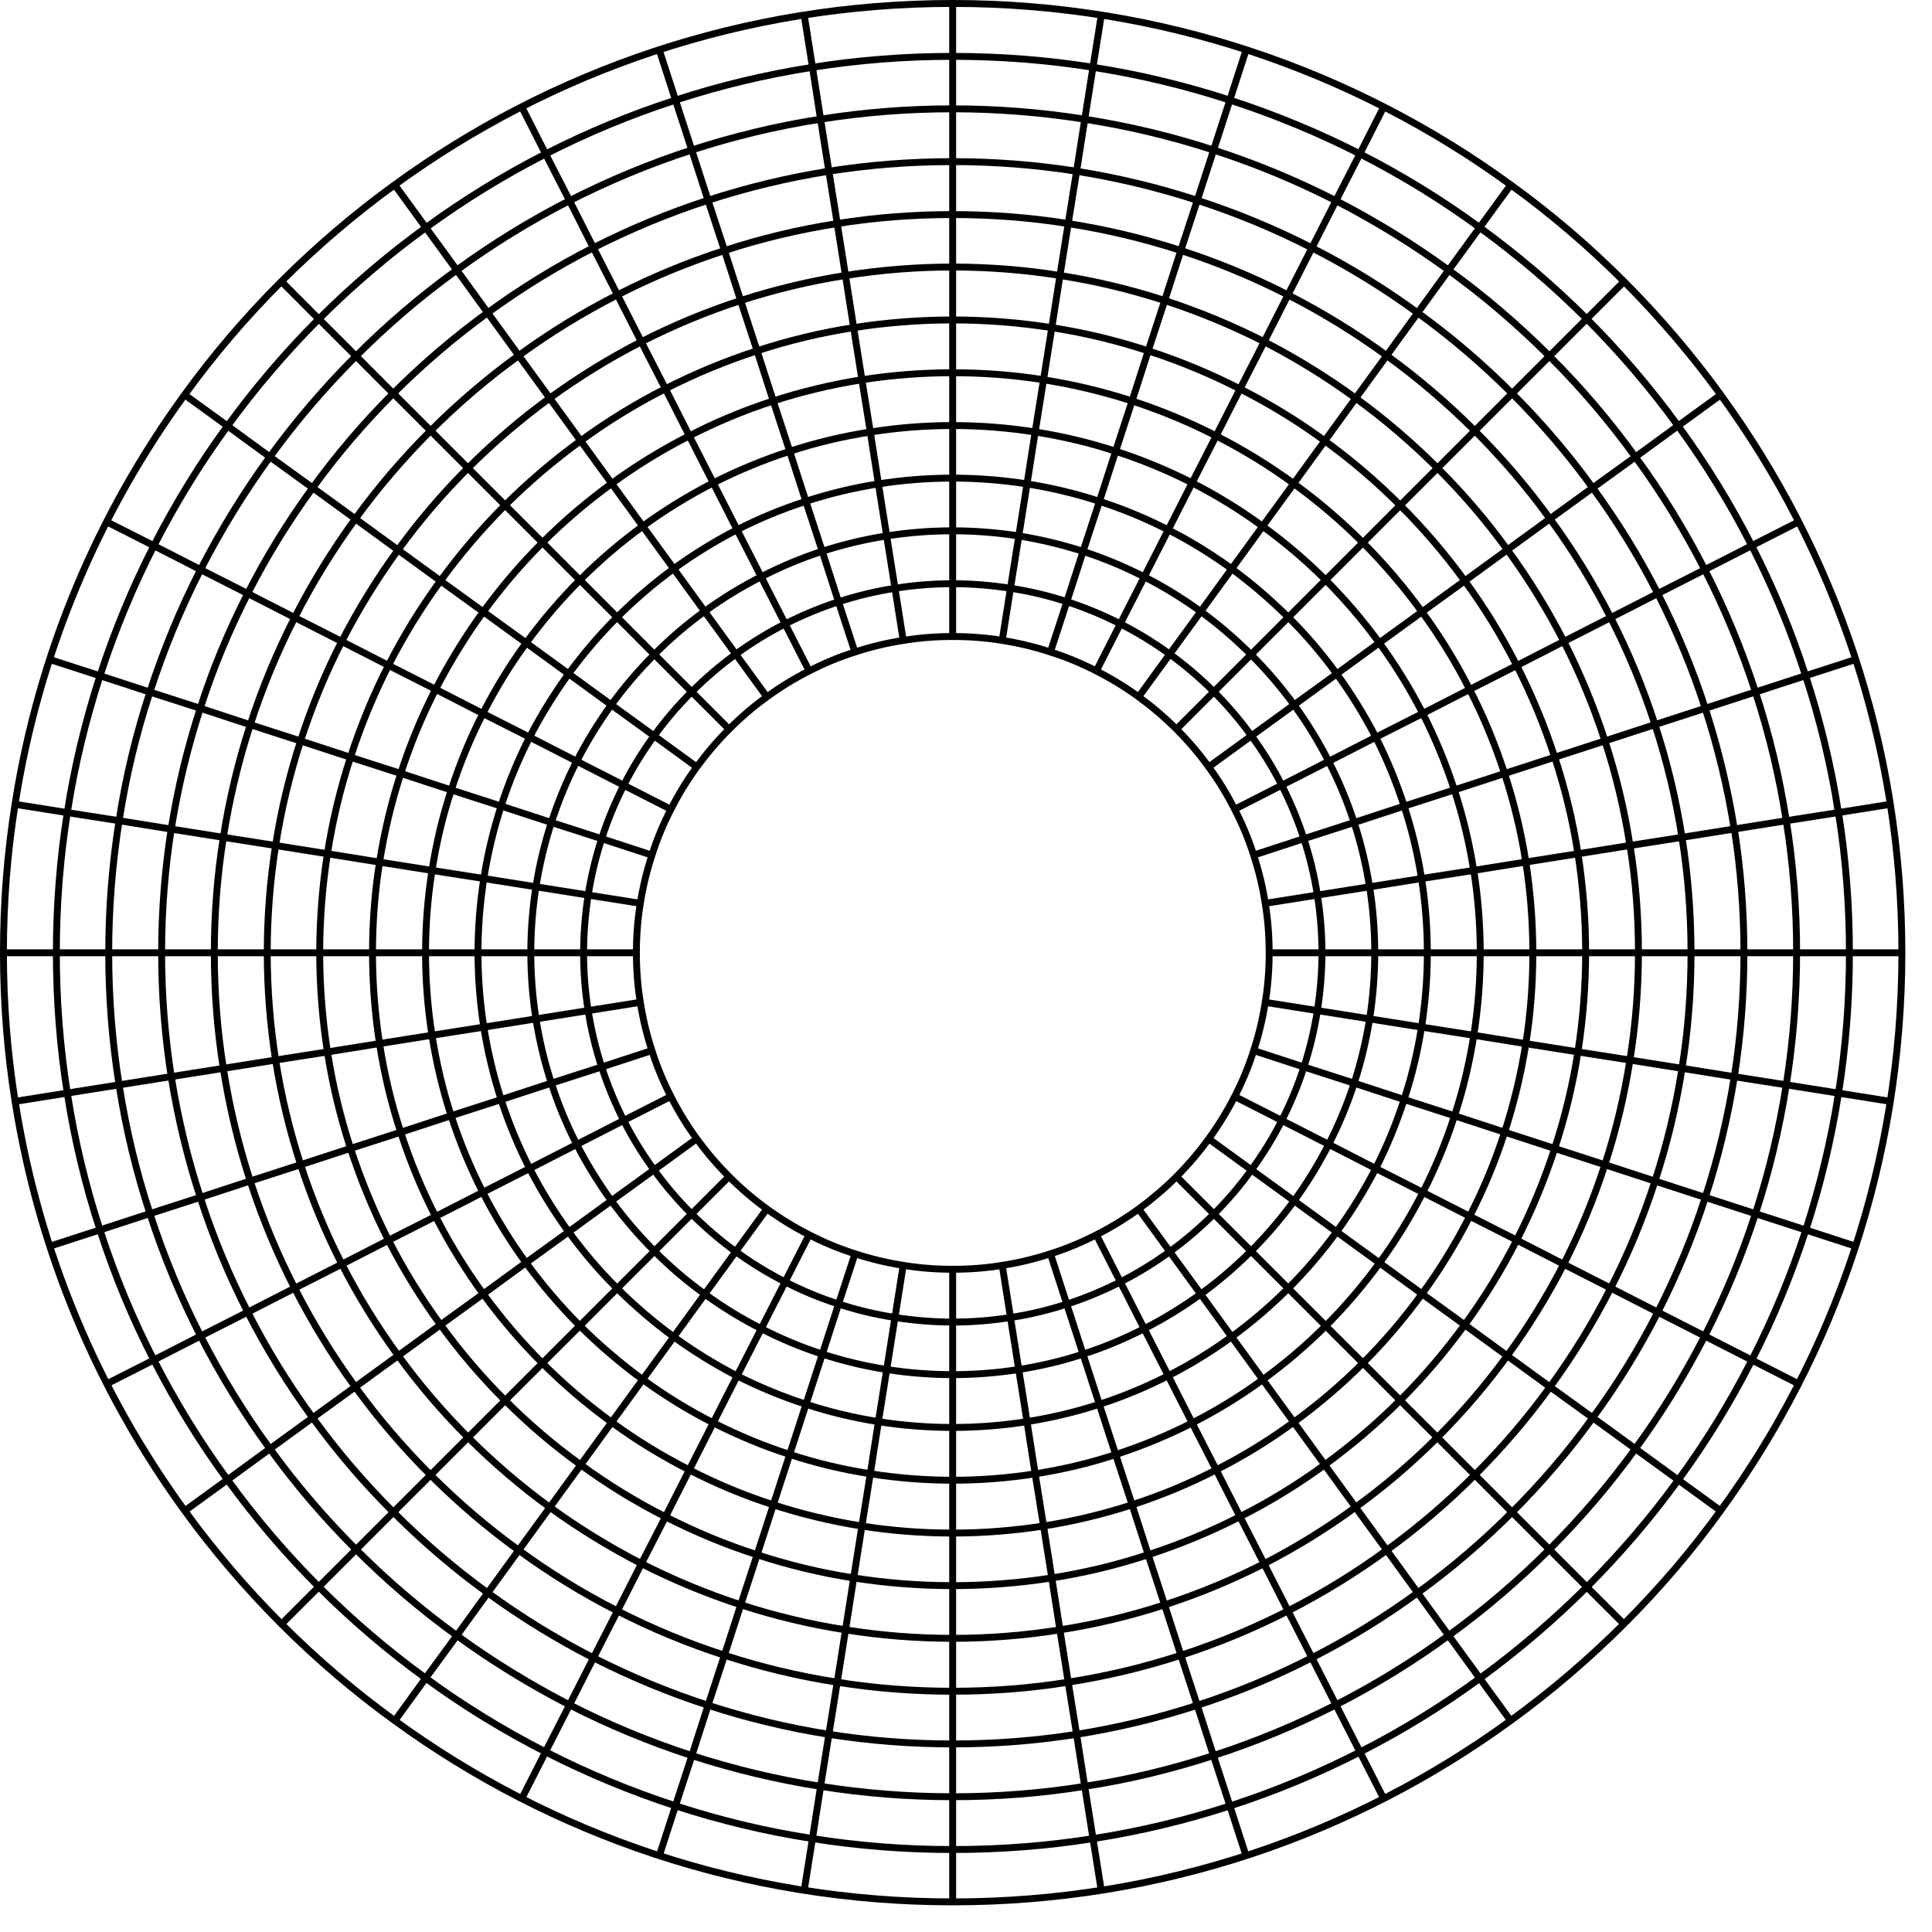 <?xml version="1.0" encoding="UTF-8"?> <svg xmlns="http://www.w3.org/2000/svg" width="70" height="70" viewBox="0 0 70 70" fill="none"><path d="M57.172 30.933C56.986 29.732 56.702 28.563 56.33 27.435C55.958 26.286 55.497 25.178 54.955 24.114C54.409 23.038 53.778 22.011 53.07 21.044C52.362 20.073 51.582 19.159 50.732 18.31C49.887 17.461 48.973 16.68 47.998 15.972C47.032 15.264 46.004 14.633 44.928 14.091C43.864 13.545 42.752 13.084 41.603 12.712C40.471 12.34 39.306 12.057 38.105 11.871C36.936 11.689 35.735 11.592 34.517 11.592C33.3 11.592 32.098 11.689 30.93 11.871C29.728 12.057 28.559 12.34 27.427 12.712C26.278 13.084 25.17 13.545 24.106 14.087C23.03 14.633 22.003 15.264 21.036 15.972C20.061 16.68 19.147 17.461 18.298 18.306C17.448 19.155 16.668 20.073 15.96 21.044C15.252 22.011 14.625 23.034 14.075 24.106C13.533 25.174 13.072 26.286 12.7 27.435C12.332 28.567 12.049 29.732 11.863 30.933C11.681 32.102 11.584 33.304 11.584 34.521C11.584 35.739 11.681 36.94 11.863 38.109C12.049 39.31 12.332 40.475 12.7 41.608C13.076 42.756 13.533 43.868 14.075 44.936C14.625 46.008 15.252 47.032 15.96 47.998C16.668 48.973 17.448 49.891 18.298 50.736C19.147 51.586 20.061 52.367 21.036 53.07C22.003 53.778 23.03 54.409 24.106 54.955C25.17 55.497 26.278 55.962 27.427 56.33C28.559 56.702 29.728 56.986 30.93 57.172C32.098 57.354 33.3 57.451 34.517 57.451C35.735 57.451 36.936 57.354 38.105 57.172C39.306 56.986 40.471 56.702 41.603 56.33C42.752 55.958 43.864 55.497 44.928 54.951C46.004 54.409 47.032 53.778 47.998 53.07C48.969 52.362 49.883 51.582 50.732 50.736C51.586 49.883 52.362 48.969 53.07 47.998C53.778 47.032 54.409 46.004 54.955 44.928C55.497 43.864 55.958 42.756 56.33 41.608C56.702 40.475 56.986 39.306 57.172 38.105C57.354 36.936 57.451 35.735 57.451 34.517C57.451 33.3 57.354 32.098 57.172 30.93V30.933ZM45.842 36.317C45.749 36.916 45.608 37.502 45.422 38.068C45.24 38.647 45.005 39.201 44.734 39.731C44.459 40.269 44.144 40.782 43.792 41.264C43.44 41.749 43.051 42.206 42.627 42.631C42.202 43.056 41.745 43.444 41.26 43.8C40.778 44.152 40.265 44.463 39.727 44.738C39.197 45.009 38.643 45.244 38.064 45.426C37.498 45.612 36.916 45.753 36.313 45.846C35.727 45.944 35.128 45.988 34.521 45.988C33.914 45.988 33.312 45.944 32.729 45.846C32.131 45.753 31.544 45.612 30.978 45.426C30.4 45.244 29.846 45.013 29.316 44.738C28.778 44.467 28.264 44.148 27.783 43.8C27.293 43.448 26.84 43.056 26.416 42.631C25.991 42.206 25.603 41.749 25.247 41.264C24.895 40.782 24.583 40.269 24.308 39.731C24.037 39.201 23.803 38.647 23.621 38.068C23.435 37.502 23.293 36.92 23.2 36.317C23.103 35.731 23.058 35.132 23.058 34.525C23.058 33.919 23.103 33.316 23.2 32.733C23.293 32.135 23.435 31.548 23.621 30.982C23.803 30.404 24.037 29.85 24.308 29.32C24.583 28.782 24.895 28.268 25.247 27.787C25.603 27.301 25.991 26.844 26.416 26.42C26.84 25.995 27.293 25.603 27.783 25.251C28.264 24.899 28.778 24.583 29.316 24.312C29.846 24.037 30.4 23.807 30.974 23.625C31.54 23.439 32.123 23.297 32.729 23.204C33.316 23.107 33.91 23.062 34.521 23.062C35.132 23.062 35.731 23.107 36.313 23.204C36.912 23.297 37.498 23.439 38.064 23.625C38.643 23.807 39.197 24.041 39.727 24.312C40.265 24.587 40.778 24.899 41.26 25.251C41.745 25.607 42.202 25.995 42.627 26.42C43.051 26.844 43.44 27.301 43.792 27.787C44.148 28.268 44.459 28.782 44.734 29.32C45.005 29.85 45.24 30.404 45.422 30.982C45.608 31.548 45.749 32.131 45.842 32.733C45.939 33.32 45.984 33.919 45.984 34.525C45.984 35.132 45.939 35.735 45.842 36.317Z" stroke="black" stroke-width="0.25" stroke-miterlimit="10"></path><path d="M62.345 14.306C61.285 12.846 60.112 11.475 58.842 10.2C57.568 8.926 56.197 7.753 54.737 6.698C49.062 2.564 42.073 0.125 34.517 0.125C26.962 0.125 19.976 2.564 14.302 6.694C12.842 7.753 11.47 8.926 10.196 10.196C8.922 11.47 7.749 12.842 6.69 14.302C3.559 18.601 1.403 23.653 0.546 29.138C0.267 30.893 0.125 32.689 0.125 34.517C0.125 36.345 0.267 38.145 0.546 39.897C1.407 45.381 3.563 50.433 6.69 54.733C7.749 56.193 8.926 57.564 10.196 58.838C11.47 60.112 12.842 61.285 14.302 62.341C19.976 66.474 26.962 68.909 34.517 68.909C42.073 68.909 49.058 66.474 54.733 62.341C56.193 61.281 57.564 60.108 58.838 58.838C60.112 57.564 61.289 56.193 62.341 54.733C66.474 49.058 68.909 42.073 68.909 34.517C68.909 26.962 66.474 19.976 62.341 14.302L62.345 14.306Z" stroke="black" stroke-width="0.25" stroke-miterlimit="10"></path><path d="M66.608 29.441C66.345 27.742 65.945 26.084 65.419 24.482C64.897 22.852 64.238 21.275 63.469 19.77C62.693 18.249 61.799 16.797 60.8 15.43C59.801 14.055 58.692 12.757 57.491 11.555C56.29 10.354 54.992 9.246 53.616 8.247C52.249 7.244 50.797 6.354 49.276 5.577C47.772 4.809 46.194 4.158 44.564 3.628C42.962 3.106 41.308 2.706 39.605 2.439C37.951 2.176 36.252 2.042 34.521 2.042C32.79 2.042 31.091 2.176 29.437 2.439C27.738 2.706 26.076 3.102 24.478 3.628C22.848 4.154 21.275 4.809 19.77 5.577C18.249 6.354 16.797 7.248 15.43 8.247C14.055 9.246 12.757 10.354 11.555 11.555C10.354 12.757 9.246 14.055 8.247 15.43C7.244 16.797 6.354 18.249 5.577 19.77C4.809 21.275 4.154 22.852 3.624 24.482C3.106 26.084 2.702 27.738 2.439 29.441C2.176 31.095 2.042 32.794 2.042 34.525C2.042 36.256 2.176 37.955 2.439 39.609C2.702 41.308 3.102 42.967 3.624 44.568C4.15 46.198 4.805 47.776 5.577 49.28C6.354 50.801 7.244 52.253 8.247 53.62C9.246 55 10.354 56.294 11.555 57.499C12.757 58.7 14.055 59.809 15.43 60.808C16.801 61.811 18.253 62.701 19.774 63.477C21.279 64.246 22.852 64.901 24.482 65.431C26.084 65.953 27.742 66.353 29.441 66.616C31.095 66.879 32.794 67.012 34.525 67.012C36.256 67.012 37.955 66.879 39.609 66.616C41.308 66.353 42.967 65.953 44.568 65.431C46.198 64.905 47.776 64.246 49.28 63.477C50.801 62.701 52.253 61.811 53.62 60.808C54.996 59.805 56.294 58.696 57.495 57.499C58.7 56.29 59.809 55 60.808 53.62C61.807 52.253 62.701 50.801 63.473 49.28C64.246 47.776 64.897 46.198 65.427 44.568C65.945 42.967 66.349 41.312 66.612 39.609C66.875 37.955 67.008 36.252 67.008 34.525C67.008 32.798 66.875 31.095 66.612 29.441H66.608Z" stroke="black" stroke-width="0.25" stroke-miterlimit="10"></path><path d="M64.719 29.736C64.472 28.135 64.096 26.577 63.603 25.069C63.105 23.532 62.49 22.051 61.766 20.636C61.034 19.208 60.197 17.837 59.251 16.551C58.312 15.252 57.269 14.031 56.136 12.902C55.004 11.77 53.786 10.726 52.488 9.788C51.202 8.849 49.83 8.008 48.403 7.272C46.983 6.548 45.507 5.933 43.97 5.436C42.465 4.946 40.904 4.57 39.302 4.319C37.741 4.073 36.147 3.943 34.517 3.943C32.887 3.943 31.294 4.069 29.732 4.319C28.131 4.566 26.573 4.946 25.061 5.436C23.528 5.933 22.047 6.552 20.632 7.272C19.204 8.004 17.833 8.845 16.547 9.788C15.248 10.726 14.027 11.77 12.898 12.902C11.766 14.035 10.722 15.252 9.78 16.551C8.841 17.837 8.004 19.208 7.268 20.636C6.544 22.055 5.929 23.536 5.432 25.073C4.938 26.577 4.562 28.135 4.315 29.736C4.069 31.298 3.939 32.891 3.939 34.521C3.939 36.151 4.065 37.745 4.315 39.306C4.562 40.908 4.938 42.461 5.432 43.97C5.929 45.507 6.544 46.987 7.268 48.407C8 49.834 8.837 51.206 9.78 52.492C10.722 53.79 11.766 55.012 12.898 56.14C14.031 57.273 15.248 58.316 16.547 59.255C17.833 60.193 19.204 61.034 20.632 61.77C22.051 62.494 23.528 63.109 25.065 63.607C26.569 64.096 28.131 64.472 29.732 64.723C31.29 64.97 32.887 65.099 34.517 65.099C36.147 65.099 37.745 64.974 39.302 64.723C40.904 64.476 42.457 64.1 43.966 63.607C45.503 63.109 46.983 62.494 48.403 61.77C49.83 61.038 51.202 60.197 52.488 59.255C53.786 58.316 55.008 57.273 56.136 56.14C57.269 55.008 58.312 53.79 59.251 52.492C60.193 51.206 61.03 49.834 61.766 48.407C62.49 46.987 63.105 45.511 63.603 43.974C64.096 42.469 64.468 40.908 64.719 39.306C64.966 37.745 65.095 36.151 65.095 34.521C65.095 32.891 64.97 31.298 64.719 29.736Z" stroke="black" stroke-width="0.25" stroke-miterlimit="10"></path><path d="M62.834 30.036C62.596 28.539 62.244 27.079 61.783 25.663C61.322 24.223 60.739 22.836 60.064 21.505C59.38 20.163 58.591 18.884 57.706 17.675C56.828 16.462 55.849 15.317 54.785 14.253C53.721 13.189 52.581 12.211 51.363 11.333C50.154 10.451 48.872 9.662 47.529 8.979C46.202 8.299 44.811 7.721 43.375 7.256C41.959 6.795 40.499 6.443 39.003 6.204C37.543 5.974 36.042 5.856 34.517 5.856C32.992 5.856 31.492 5.974 30.032 6.204C28.531 6.443 27.071 6.795 25.655 7.256C24.219 7.721 22.832 8.299 21.501 8.975C20.159 9.658 18.88 10.447 17.671 11.329C16.458 12.211 15.313 13.189 14.249 14.253C13.185 15.317 12.211 16.457 11.329 17.675C10.447 18.884 9.658 20.163 8.975 21.505C8.295 22.836 7.717 24.223 7.256 25.663C6.795 27.079 6.443 28.539 6.204 30.04C5.974 31.5 5.856 32.996 5.856 34.521C5.856 36.046 5.974 37.543 6.204 39.003C6.443 40.503 6.795 41.964 7.256 43.379C7.717 44.819 8.295 46.206 8.975 47.537C9.658 48.88 10.447 50.158 11.329 51.367C12.211 52.585 13.189 53.73 14.253 54.789C15.317 55.853 16.458 56.832 17.675 57.714C18.884 58.595 20.163 59.384 21.505 60.068C22.836 60.743 24.223 61.321 25.659 61.787C27.075 62.248 28.535 62.6 30.036 62.838C31.496 63.069 32.996 63.186 34.521 63.186C36.046 63.186 37.547 63.069 39.007 62.838C40.503 62.6 41.964 62.248 43.379 61.787C44.815 61.321 46.206 60.743 47.533 60.063C48.876 59.38 50.158 58.591 51.367 57.709C52.581 56.832 53.725 55.853 54.789 54.789C55.853 53.725 56.832 52.585 57.709 51.367C58.595 50.158 59.384 48.88 60.068 47.537C60.743 46.206 61.325 44.819 61.787 43.379C62.248 41.964 62.6 40.503 62.838 39.007C63.069 37.547 63.186 36.046 63.186 34.521C63.186 32.996 63.069 31.496 62.838 30.036H62.834Z" stroke="black" stroke-width="0.25" stroke-miterlimit="10"></path><path d="M60.941 30.339C60.723 28.936 60.395 27.572 59.962 26.254C59.53 24.911 58.992 23.617 58.357 22.375C57.718 21.121 56.986 19.924 56.16 18.799C55.339 17.663 54.425 16.599 53.434 15.608C52.443 14.617 51.376 13.703 50.239 12.882C49.11 12.057 47.917 11.325 46.667 10.686C45.426 10.051 44.131 9.513 42.785 9.076C41.466 8.647 40.103 8.32 38.703 8.101C37.34 7.883 35.945 7.774 34.517 7.774C33.089 7.774 31.698 7.883 30.331 8.101C28.927 8.32 27.564 8.647 26.246 9.08C24.903 9.513 23.609 10.051 22.367 10.686C21.117 11.325 19.92 12.057 18.795 12.882C17.659 13.703 16.591 14.617 15.6 15.608C14.609 16.599 13.695 17.667 12.87 18.803C12.049 19.932 11.313 21.125 10.678 22.375C10.043 23.617 9.505 24.911 9.068 26.258C8.639 27.576 8.311 28.939 8.093 30.339C7.875 31.702 7.765 33.097 7.765 34.525C7.765 35.953 7.875 37.344 8.093 38.712C8.311 40.111 8.639 41.474 9.068 42.793C9.505 44.139 10.043 45.434 10.678 46.675C11.317 47.925 12.049 49.123 12.87 50.247C13.695 51.384 14.609 52.451 15.6 53.442C16.591 54.433 17.659 55.347 18.795 56.169C19.924 56.994 21.117 57.73 22.367 58.365C23.609 59 24.903 59.538 26.246 59.971C27.564 60.403 28.927 60.731 30.331 60.949C31.694 61.168 33.089 61.277 34.517 61.277C35.945 61.277 37.336 61.168 38.703 60.949C40.103 60.731 41.466 60.403 42.785 59.974C44.131 59.538 45.426 59 46.667 58.365C47.917 57.726 49.114 56.994 50.239 56.169C51.376 55.347 52.443 54.433 53.434 53.442C54.425 52.451 55.339 51.388 56.16 50.251C56.986 49.123 57.718 47.929 58.357 46.675C58.992 45.434 59.53 44.139 59.962 42.797C60.395 41.478 60.723 40.115 60.941 38.712C61.16 37.348 61.269 35.953 61.269 34.525C61.269 33.097 61.16 31.706 60.941 30.339Z" stroke="black" stroke-width="0.25" stroke-miterlimit="10"></path><path d="M59.056 30.634C58.854 29.336 58.551 28.066 58.15 26.844C57.746 25.595 57.244 24.389 56.662 23.241C56.067 22.08 55.38 20.967 54.615 19.92C53.851 18.864 53.001 17.873 52.083 16.959C51.161 16.041 50.174 15.191 49.118 14.427C48.071 13.663 46.963 12.979 45.802 12.38C44.649 11.794 43.448 11.296 42.198 10.888C40.977 10.492 39.706 10.184 38.408 9.982C37.142 9.78 35.844 9.675 34.521 9.675C33.199 9.675 31.9 9.78 30.634 9.982C29.332 10.184 28.066 10.492 26.84 10.888C25.595 11.292 24.389 11.794 23.241 12.38C22.08 12.975 20.967 13.663 19.92 14.423C18.864 15.191 17.877 16.041 16.959 16.955C16.037 17.877 15.191 18.864 14.427 19.92C13.663 20.967 12.983 22.076 12.384 23.236C11.794 24.385 11.296 25.59 10.892 26.84C10.496 28.062 10.188 29.332 9.986 30.63C9.788 31.896 9.683 33.194 9.683 34.517C9.683 35.84 9.788 37.138 9.986 38.404C10.188 39.703 10.496 40.972 10.892 42.194C11.296 43.444 11.798 44.649 12.384 45.798C12.979 46.959 13.663 48.067 14.427 49.114C15.191 50.17 16.041 51.161 16.959 52.079C17.877 52.997 18.868 53.847 19.92 54.611C20.967 55.372 22.08 56.055 23.241 56.654C24.389 57.24 25.595 57.738 26.84 58.146C28.066 58.543 29.332 58.85 30.634 59.052C31.9 59.255 33.199 59.36 34.521 59.36C35.844 59.36 37.142 59.255 38.408 59.052C39.706 58.85 40.977 58.543 42.198 58.146C43.448 57.742 44.649 57.24 45.802 56.654C46.963 56.059 48.071 55.372 49.118 54.607C50.174 53.843 51.165 52.993 52.083 52.075C53.001 51.157 53.851 50.166 54.615 49.114C55.38 48.067 56.063 46.955 56.662 45.794C57.248 44.645 57.746 43.44 58.15 42.19C58.551 40.968 58.854 39.698 59.056 38.4C59.259 37.134 59.364 35.836 59.364 34.513C59.364 33.191 59.263 31.892 59.056 30.626V30.634Z" stroke="black" stroke-width="0.25" stroke-miterlimit="10"></path><path d="M55.283 31.233C55.113 30.133 54.85 29.061 54.514 28.025C54.17 26.97 53.75 25.954 53.248 24.98C52.747 23.993 52.172 23.054 51.521 22.169C50.874 21.279 50.158 20.438 49.381 19.661C48.605 18.884 47.764 18.168 46.874 17.521C45.988 16.87 45.045 16.296 44.063 15.794C43.088 15.293 42.073 14.872 41.017 14.528C39.981 14.193 38.91 13.934 37.809 13.76C36.734 13.59 35.638 13.505 34.517 13.505C33.397 13.505 32.301 13.594 31.225 13.76C30.125 13.934 29.049 14.193 28.013 14.528C26.958 14.872 25.942 15.293 24.972 15.794C23.985 16.296 23.046 16.87 22.16 17.521C21.271 18.168 20.429 18.884 19.653 19.661C18.872 20.438 18.16 21.279 17.509 22.169C16.862 23.054 16.288 23.997 15.782 24.976C15.284 25.951 14.86 26.97 14.52 28.025C14.184 29.061 13.925 30.137 13.752 31.237C13.582 32.309 13.497 33.405 13.497 34.525C13.497 35.646 13.586 36.742 13.752 37.814C13.921 38.914 14.18 39.99 14.52 41.025C14.86 42.081 15.284 43.1 15.782 44.075C16.288 45.058 16.862 45.996 17.509 46.882C18.16 47.772 18.872 48.613 19.653 49.389C20.429 50.166 21.271 50.882 22.16 51.529C23.046 52.18 23.989 52.755 24.972 53.256C25.946 53.758 26.962 54.182 28.017 54.522C29.053 54.858 30.125 55.117 31.225 55.291C32.301 55.461 33.397 55.546 34.517 55.546C35.638 55.546 36.734 55.457 37.809 55.291C38.91 55.117 39.981 54.858 41.017 54.522C42.073 54.178 43.088 53.758 44.063 53.256C45.05 52.755 45.988 52.18 46.874 51.529C47.764 50.882 48.605 50.166 49.381 49.389C50.158 48.613 50.874 47.772 51.521 46.882C52.172 45.996 52.747 45.054 53.248 44.071C53.75 43.096 54.174 42.081 54.514 41.025C54.85 39.99 55.109 38.918 55.283 37.818C55.453 36.746 55.538 35.646 55.538 34.525C55.538 33.405 55.449 32.305 55.283 31.233Z" stroke="black" stroke-width="0.25" stroke-miterlimit="10"></path><path d="M53.394 31.536C53.236 30.533 53.002 29.562 52.694 28.62C52.383 27.661 51.998 26.735 51.549 25.849C51.092 24.956 50.562 24.098 49.976 23.293C49.386 22.484 48.738 21.724 48.031 21.016C47.323 20.308 46.558 19.657 45.749 19.07C44.944 18.48 44.091 17.954 43.197 17.497C42.315 17.048 41.385 16.66 40.426 16.352C39.488 16.041 38.513 15.81 37.51 15.653C36.535 15.499 35.536 15.418 34.521 15.418C33.506 15.418 32.507 15.499 31.532 15.653C30.529 15.81 29.558 16.041 28.612 16.352C27.653 16.664 26.727 17.048 25.841 17.497C24.947 17.954 24.094 18.48 23.289 19.066C22.48 19.657 21.72 20.304 21.012 21.016C20.304 21.724 19.657 22.484 19.066 23.293C18.476 24.098 17.95 24.956 17.497 25.849C17.044 26.735 16.66 27.661 16.352 28.62C16.041 29.558 15.81 30.533 15.653 31.536C15.499 32.511 15.418 33.51 15.418 34.525C15.418 35.54 15.499 36.539 15.653 37.514C15.81 38.517 16.041 39.488 16.348 40.431C16.66 41.389 17.044 42.319 17.497 43.205C17.95 44.099 18.476 44.953 19.062 45.757C19.653 46.566 20.304 47.331 21.012 48.039C21.72 48.746 22.484 49.394 23.293 49.988C24.098 50.575 24.951 51.1 25.845 51.553C26.731 52.002 27.657 52.391 28.616 52.698C29.558 53.01 30.533 53.24 31.536 53.398C32.511 53.551 33.51 53.632 34.525 53.632C35.541 53.632 36.539 53.551 37.514 53.398C38.517 53.24 39.492 53.01 40.431 52.698C41.389 52.387 42.319 52.002 43.201 51.553C44.099 51.096 44.953 50.571 45.757 49.984C46.566 49.394 47.327 48.746 48.035 48.039C48.746 47.327 49.394 46.566 49.984 45.757C50.575 44.953 51.096 44.099 51.553 43.205C52.002 42.319 52.391 41.389 52.698 40.431C53.01 39.492 53.24 38.517 53.398 37.514C53.551 36.539 53.632 35.54 53.632 34.525C53.632 33.51 53.551 32.511 53.398 31.536H53.394Z" stroke="black" stroke-width="0.25" stroke-miterlimit="10"></path><path d="M51.505 31.831C51.363 30.93 51.153 30.056 50.874 29.206C50.595 28.341 50.251 27.508 49.847 26.711C49.434 25.91 48.961 25.142 48.431 24.413C47.901 23.685 47.315 22.994 46.675 22.363C46.036 21.728 45.353 21.141 44.625 20.607C43.897 20.082 43.132 19.604 42.323 19.196C41.527 18.787 40.697 18.444 39.832 18.164C38.983 17.885 38.109 17.675 37.207 17.533C36.333 17.396 35.435 17.323 34.517 17.323C33.599 17.323 32.701 17.396 31.827 17.533C30.925 17.675 30.048 17.885 29.198 18.164C28.333 18.444 27.5 18.787 26.707 19.192C25.906 19.604 25.137 20.078 24.409 20.607C23.681 21.137 22.994 21.728 22.359 22.363C21.72 22.998 21.137 23.685 20.603 24.413C20.078 25.142 19.6 25.906 19.188 26.711C18.783 27.508 18.435 28.341 18.156 29.206C17.881 30.056 17.671 30.93 17.529 31.831C17.392 32.705 17.319 33.603 17.319 34.521C17.319 35.439 17.392 36.337 17.529 37.211C17.671 38.113 17.881 38.986 18.156 39.836C18.435 40.702 18.783 41.535 19.188 42.331C19.6 43.132 20.073 43.901 20.603 44.629C21.133 45.357 21.72 46.049 22.359 46.68C22.998 47.315 23.681 47.901 24.409 48.435C25.137 48.961 25.902 49.438 26.707 49.851C27.508 50.255 28.337 50.599 29.202 50.878C30.052 51.157 30.925 51.367 31.827 51.509C32.701 51.647 33.599 51.719 34.517 51.719C35.435 51.719 36.333 51.647 37.207 51.509C38.109 51.367 38.983 51.157 39.828 50.882C40.693 50.603 41.527 50.255 42.323 49.847C43.128 49.438 43.897 48.965 44.625 48.435C45.353 47.905 46.041 47.315 46.675 46.68C47.315 46.045 47.897 45.357 48.431 44.629C48.957 43.901 49.434 43.136 49.847 42.331C50.251 41.535 50.595 40.702 50.874 39.836C51.153 38.986 51.363 38.113 51.505 37.211C51.642 36.337 51.715 35.439 51.715 34.521C51.715 33.603 51.642 32.705 51.505 31.831Z" stroke="black" stroke-width="0.25" stroke-miterlimit="10"></path><path d="M49.62 32.131C49.495 31.334 49.309 30.553 49.062 29.801C48.815 29.032 48.504 28.296 48.14 27.584C47.776 26.869 47.355 26.185 46.886 25.538C46.413 24.887 45.891 24.28 45.325 23.714C44.758 23.148 44.152 22.626 43.5 22.152C42.853 21.683 42.174 21.263 41.454 20.899C40.746 20.535 40.006 20.227 39.237 19.976C38.485 19.734 37.704 19.544 36.908 19.418C36.127 19.297 35.33 19.232 34.513 19.232C33.696 19.232 32.899 19.297 32.123 19.418C31.322 19.544 30.541 19.73 29.789 19.976C29.02 20.223 28.284 20.535 27.576 20.899C26.857 21.263 26.177 21.683 25.53 22.152C24.879 22.622 24.272 23.143 23.706 23.714C23.139 24.28 22.622 24.887 22.148 25.538C21.683 26.185 21.263 26.865 20.895 27.581C20.53 28.292 20.227 29.032 19.976 29.801C19.734 30.553 19.544 31.334 19.418 32.131C19.297 32.911 19.232 33.708 19.232 34.521C19.232 35.334 19.297 36.135 19.418 36.912C19.544 37.708 19.73 38.489 19.976 39.241C20.223 40.01 20.53 40.75 20.895 41.462C21.263 42.178 21.683 42.857 22.148 43.505C22.622 44.156 23.148 44.766 23.71 45.329C24.276 45.899 24.883 46.417 25.534 46.886C26.181 47.355 26.86 47.776 27.581 48.14C28.288 48.504 29.024 48.811 29.793 49.062C30.545 49.305 31.326 49.495 32.127 49.62C32.907 49.741 33.704 49.806 34.517 49.806C35.33 49.806 36.131 49.741 36.912 49.62C37.708 49.495 38.489 49.309 39.241 49.062C40.01 48.815 40.75 48.504 41.458 48.14C42.178 47.776 42.857 47.355 43.505 46.886C44.156 46.417 44.762 45.891 45.329 45.329C45.895 44.762 46.413 44.156 46.89 43.505C47.359 42.857 47.78 42.174 48.144 41.458C48.508 40.746 48.815 40.01 49.066 39.241C49.309 38.489 49.499 37.708 49.624 36.912C49.745 36.131 49.81 35.334 49.81 34.521C49.81 33.708 49.745 32.907 49.624 32.131H49.62Z" stroke="black" stroke-width="0.25" stroke-miterlimit="10"></path><path d="M47.731 32.43C47.622 31.73 47.456 31.047 47.242 30.387C47.023 29.716 46.756 29.069 46.441 28.45C46.125 27.823 45.753 27.224 45.341 26.662C44.932 26.092 44.475 25.558 43.982 25.065C43.484 24.571 42.954 24.114 42.384 23.702C41.822 23.293 41.223 22.925 40.596 22.605C39.977 22.29 39.33 22.019 38.659 21.801C38 21.586 37.316 21.42 36.616 21.315C35.937 21.21 35.237 21.149 34.521 21.149C33.805 21.149 33.105 21.206 32.426 21.315C31.722 21.424 31.043 21.59 30.379 21.805C29.712 22.023 29.065 22.29 28.446 22.605C27.819 22.925 27.221 23.293 26.658 23.702C26.088 24.114 25.558 24.571 25.061 25.065C24.567 25.558 24.11 26.092 23.698 26.662C23.289 27.224 22.917 27.823 22.601 28.45C22.286 29.069 22.015 29.716 21.801 30.387C21.586 31.047 21.42 31.73 21.311 32.43C21.206 33.114 21.145 33.813 21.145 34.525C21.145 35.237 21.202 35.937 21.311 36.62C21.42 37.32 21.586 38.004 21.801 38.663C22.019 39.334 22.286 39.982 22.601 40.6C22.917 41.227 23.289 41.826 23.698 42.388C24.11 42.959 24.567 43.492 25.061 43.986C25.558 44.479 26.088 44.936 26.658 45.349C27.221 45.757 27.819 46.126 28.446 46.445C29.065 46.761 29.712 47.032 30.383 47.246C31.043 47.464 31.726 47.626 32.426 47.735C33.105 47.84 33.805 47.901 34.521 47.901C35.237 47.901 35.937 47.844 36.616 47.735C37.316 47.63 37.996 47.464 38.655 47.25C39.326 47.032 39.977 46.761 40.596 46.445C41.223 46.126 41.822 45.757 42.384 45.349C42.954 44.936 43.484 44.479 43.982 43.986C44.475 43.492 44.932 42.959 45.341 42.388C45.753 41.826 46.125 41.227 46.441 40.6C46.756 39.982 47.027 39.334 47.242 38.663C47.456 38.004 47.622 37.32 47.731 36.62C47.836 35.937 47.897 35.237 47.897 34.525C47.897 33.813 47.84 33.114 47.731 32.43Z" stroke="black" stroke-width="0.25" stroke-miterlimit="10"></path><path d="M34.517 68.917V67.008V65.095V63.186V61.277V59.364V57.455V55.541V53.632V51.719V49.81V47.901V45.988" stroke="black" stroke-width="0.25" stroke-miterlimit="10"></path><path d="M34.517 23.058V21.145V19.236V17.323V15.414V13.505V11.592V9.683V7.769V5.86V3.947V2.038V0.125" stroke="black" stroke-width="0.25" stroke-miterlimit="10"></path><path d="M45.147 67.239L44.56 65.427L43.966 63.607L43.379 61.787L42.785 59.971L42.198 58.154L41.603 56.334L41.017 54.518L40.422 52.698L39.832 50.882L39.241 49.066L38.651 47.25L38.06 45.426" stroke="black" stroke-width="0.25" stroke-miterlimit="10"></path><path d="M30.974 23.621L30.379 21.801L29.793 19.98L29.198 18.164L28.612 16.348L28.017 14.528L27.431 12.712L26.836 10.892L26.25 9.076L25.655 7.26L25.065 5.44L24.474 3.624L23.888 1.812" stroke="black" stroke-width="0.25" stroke-miterlimit="10"></path><path d="M54.737 62.349L53.612 60.804L52.488 59.259L51.363 57.709L50.243 56.164L49.119 54.619L47.998 53.074L46.874 51.525L45.749 49.98L44.629 48.439L43.505 46.89L42.38 45.345L41.256 43.8" stroke="black" stroke-width="0.25" stroke-miterlimit="10"></path><path d="M27.783 25.247L26.658 23.702L25.534 22.157L24.409 20.607L23.285 19.062L22.165 17.521L21.04 15.972L19.916 14.423L18.795 12.882L17.671 11.333L16.551 9.788L15.426 8.243L14.302 6.698" stroke="black" stroke-width="0.25" stroke-miterlimit="10"></path><path d="M62.345 54.741L60.8 53.616L59.255 52.492L57.706 51.367L56.16 50.251L54.615 49.127L53.07 48.002L51.521 46.878L49.976 45.753L48.435 44.633L46.886 43.508L45.337 42.384L43.792 41.26" stroke="black" stroke-width="0.25" stroke-miterlimit="10"></path><path d="M25.243 27.787L23.698 26.662L22.148 25.538L20.603 24.413L19.058 23.289L17.513 22.169L15.964 21.048L14.419 19.924L12.874 18.799L11.329 17.675L9.78 16.555L8.239 15.43L6.69 14.306" stroke="black" stroke-width="0.25" stroke-miterlimit="10"></path><path d="M67.231 45.151L65.423 44.564L63.603 43.974L61.782 43.383L59.962 42.793L58.15 42.202L56.33 41.612L54.514 41.021L52.694 40.426L50.878 39.84L49.062 39.245L47.242 38.659L45.422 38.064" stroke="black" stroke-width="0.25" stroke-miterlimit="10"></path><path d="M23.617 30.982L21.797 30.387L19.977 29.801L18.156 29.206L16.344 28.62L14.524 28.025L12.704 27.439L10.884 26.844L9.068 26.258L7.256 25.663L5.436 25.077L3.616 24.482L1.804 23.896" stroke="black" stroke-width="0.25" stroke-miterlimit="10"></path><path d="M68.913 34.521H67.004H65.091H63.182H61.273H59.36H57.451H55.538H53.628H51.715H49.806H47.897H45.984" stroke="black" stroke-width="0.25" stroke-miterlimit="10"></path><path d="M23.054 34.521H21.141H19.232H17.319H15.41H13.501H11.588H9.679H7.765H5.856H3.943H2.034H0.125" stroke="black" stroke-width="0.25" stroke-miterlimit="10"></path><path d="M67.231 23.896L65.419 24.482L63.603 25.073L61.782 25.663L59.962 26.254L58.15 26.844L56.33 27.435L54.514 28.025L52.694 28.62L50.878 29.206L49.062 29.801L47.242 30.387L45.422 30.982" stroke="black" stroke-width="0.25" stroke-miterlimit="10"></path><path d="M23.617 38.064L21.797 38.659L19.977 39.245L18.156 39.84L16.34 40.426L14.524 41.021L12.704 41.608L10.884 42.202L9.068 42.789L7.256 43.383L5.436 43.97L3.616 44.564L1.804 45.151" stroke="black" stroke-width="0.25" stroke-miterlimit="10"></path><path d="M62.345 14.306L60.796 15.43L59.255 16.555L57.706 17.675L56.16 18.795L54.615 19.92L53.07 21.044L51.521 22.169L49.976 23.289L48.435 24.413L46.886 25.538L45.337 26.662L43.792 27.787" stroke="black" stroke-width="0.25" stroke-miterlimit="10"></path><path d="M25.243 41.26L23.698 42.384L22.148 43.508L20.603 44.633L19.054 45.753L17.513 46.878L15.964 47.998L14.419 49.123L12.874 50.247L11.329 51.367L9.78 52.492L8.239 53.616L6.69 54.741" stroke="black" stroke-width="0.25" stroke-miterlimit="10"></path><path d="M54.737 6.698L53.612 8.243L52.488 9.788L51.363 11.337L50.243 12.882L49.119 14.427L47.998 15.972L46.874 17.521L45.749 19.066L44.629 20.607L43.505 22.157L42.38 23.702L41.256 25.247" stroke="black" stroke-width="0.25" stroke-miterlimit="10"></path><path d="M27.783 43.8L26.658 45.345L25.534 46.89L24.409 48.439L23.285 49.984L22.165 51.525L21.04 53.074L19.916 54.623L18.795 56.164L17.671 57.714L16.551 59.259L15.422 60.804L14.302 62.349" stroke="black" stroke-width="0.25" stroke-miterlimit="10"></path><path d="M45.147 1.812L44.56 3.624L43.97 5.44L43.379 7.26L42.785 9.072L42.198 10.892L41.603 12.712L41.017 14.528L40.422 16.348L39.836 18.164L39.241 19.98L38.655 21.797L38.06 23.621" stroke="black" stroke-width="0.25" stroke-miterlimit="10"></path><path d="M30.978 45.426L30.383 47.246L29.793 49.066L29.202 50.882L28.612 52.698L28.021 54.518L27.431 56.334L26.836 58.154L26.25 59.966L25.655 61.787L25.069 63.607L24.474 65.427L23.888 67.239" stroke="black" stroke-width="0.25" stroke-miterlimit="10"></path><path d="M50.134 65.168L49.272 63.473L48.403 61.77L47.533 60.063L46.667 58.365L45.802 56.662L44.928 54.955L44.063 53.252L43.193 51.553L42.327 49.847L41.458 48.144L40.592 46.445L39.723 44.738" stroke="black" stroke-width="0.25" stroke-miterlimit="10"></path><path d="M29.316 24.308L28.446 22.601L27.58 20.903L26.707 19.196L25.841 17.493L24.976 15.794L24.11 14.087L23.236 12.384L22.371 10.682L21.501 8.979L20.636 7.272L19.766 5.573L18.904 3.874" stroke="black" stroke-width="0.25" stroke-miterlimit="10"></path><path d="M58.842 58.846L57.487 57.495V57.491L56.14 56.144L54.785 54.789L53.438 53.442L52.083 52.087L50.732 50.74V50.736L49.382 49.386L48.031 48.039V48.035L46.68 46.684L45.329 45.333L43.978 43.982L42.627 42.631" stroke="black" stroke-width="0.25" stroke-miterlimit="10"></path><path d="M26.412 26.416L25.061 25.065L23.71 23.714H23.706L22.359 22.363L21.008 21.012H21.004L19.657 19.661L18.302 18.306L16.955 16.959L15.6 15.604L14.253 14.257H14.249L12.898 12.902L11.551 11.555H11.547L10.196 10.2" stroke="black" stroke-width="0.25" stroke-miterlimit="10"></path><path d="M65.164 50.138L63.469 49.276L61.766 48.407L60.063 47.541L58.361 46.672L56.658 45.806L54.955 44.932L53.248 44.067L51.549 43.201L49.847 42.336L48.14 41.462L46.441 40.596L44.734 39.727" stroke="black" stroke-width="0.25" stroke-miterlimit="10"></path><path d="M24.304 29.32L22.597 28.45L20.895 27.581L19.192 26.711L17.489 25.849L15.786 24.976L14.079 24.11L12.38 23.241L10.678 22.375L8.975 21.505L7.268 20.64L5.569 19.77L3.87 18.909" stroke="black" stroke-width="0.25" stroke-miterlimit="10"></path><path d="M68.493 39.905L66.608 39.605L64.719 39.306L62.834 39.011L60.941 38.708L59.056 38.408L57.172 38.113L55.283 37.814L53.394 37.51L51.505 37.215L49.62 36.916L47.731 36.616L45.842 36.317" stroke="black" stroke-width="0.25" stroke-miterlimit="10"></path><path d="M23.196 32.729L21.307 32.43L19.418 32.131L17.529 31.831L15.645 31.536L13.756 31.237L11.867 30.934L9.978 30.634L8.097 30.339L6.204 30.04L4.319 29.736L2.43 29.441L0.542 29.142" stroke="black" stroke-width="0.25" stroke-miterlimit="10"></path><path d="M68.493 29.142L66.608 29.441L64.719 29.736L62.834 30.036L60.941 30.339L59.056 30.634L57.172 30.934L55.283 31.233L53.394 31.536L51.505 31.831L49.62 32.131L47.731 32.43L45.842 32.729" stroke="black" stroke-width="0.25" stroke-miterlimit="10"></path><path d="M23.196 36.317L21.307 36.616L19.418 36.916L17.529 37.215L15.645 37.51L13.756 37.81L11.867 38.113L9.978 38.408L8.097 38.708L6.204 39.007L4.319 39.306L2.43 39.605L0.542 39.905" stroke="black" stroke-width="0.25" stroke-miterlimit="10"></path><path d="M65.164 18.909L63.469 19.77L61.766 20.64L60.063 21.505L58.361 22.375L56.658 23.241L54.955 24.114L53.248 24.98L51.549 25.849L49.847 26.711L48.14 27.584L46.441 28.45L44.734 29.32" stroke="black" stroke-width="0.25" stroke-miterlimit="10"></path><path d="M24.304 39.727L22.597 40.596L20.895 41.466L19.192 42.336L17.489 43.201L15.786 44.071L14.079 44.936L12.38 45.806L10.678 46.672L8.975 47.541L7.268 48.407L5.569 49.276L3.87 50.138" stroke="black" stroke-width="0.25" stroke-miterlimit="10"></path><path d="M58.842 10.2L57.487 11.555L56.14 12.902L54.785 14.257L53.438 15.604L52.083 16.959L50.732 18.31L49.382 19.661L48.031 21.012L46.68 22.363L45.329 23.714L43.978 25.065L42.627 26.416" stroke="black" stroke-width="0.25" stroke-miterlimit="10"></path><path d="M26.412 42.631L25.061 43.982L23.71 45.333L22.359 46.684L21.004 48.039L19.657 49.386L18.302 50.74L16.955 52.087L15.6 53.442L14.253 54.789L12.898 56.144L11.547 57.495L10.196 58.846" stroke="black" stroke-width="0.25" stroke-miterlimit="10"></path><path d="M50.134 3.874L49.272 5.573L48.403 7.272L47.533 8.983L46.667 10.682L45.802 12.384L44.928 14.091L44.063 15.794L43.193 17.493L42.327 19.196L41.458 20.903L40.592 22.601L39.723 24.308" stroke="black" stroke-width="0.25" stroke-miterlimit="10"></path><path d="M29.316 44.738L28.446 46.445L27.58 48.144L26.707 49.851L25.841 51.553L24.976 53.252L24.11 54.959L23.236 56.662L22.371 58.365L21.501 60.068L20.636 61.77L19.766 63.473L18.904 65.168" stroke="black" stroke-width="0.25" stroke-miterlimit="10"></path><path d="M39.901 0.55L39.601 2.435L39.302 4.323L39.007 6.208L38.703 8.101L38.404 9.986L38.109 11.871L37.809 13.76L37.506 15.649L37.211 17.533L36.912 19.422L36.612 21.311L36.313 23.2" stroke="black" stroke-width="0.25" stroke-miterlimit="10"></path><path d="M32.725 45.846L32.426 47.735L32.127 49.624L31.827 51.509L31.532 53.398L31.229 55.287L30.93 57.176L30.634 59.06L30.335 60.945L30.032 62.838L29.732 64.723L29.437 66.612L29.138 68.493" stroke="black" stroke-width="0.25" stroke-miterlimit="10"></path><path d="M29.138 0.55L29.437 2.435L29.732 4.323L30.032 6.208L30.335 8.101L30.634 9.986L30.93 11.871L31.229 13.76L31.532 15.649L31.827 17.533L32.127 19.422L32.426 21.311L32.725 23.2" stroke="black" stroke-width="0.25" stroke-miterlimit="10"></path><path d="M36.313 45.846L36.612 47.735L36.912 49.624L37.211 51.509L37.506 53.398L37.809 55.287L38.109 57.176L38.404 59.06L38.703 60.945L39.007 62.838L39.302 64.723L39.601 66.612L39.901 68.493" stroke="black" stroke-width="0.25" stroke-miterlimit="10"></path></svg> 